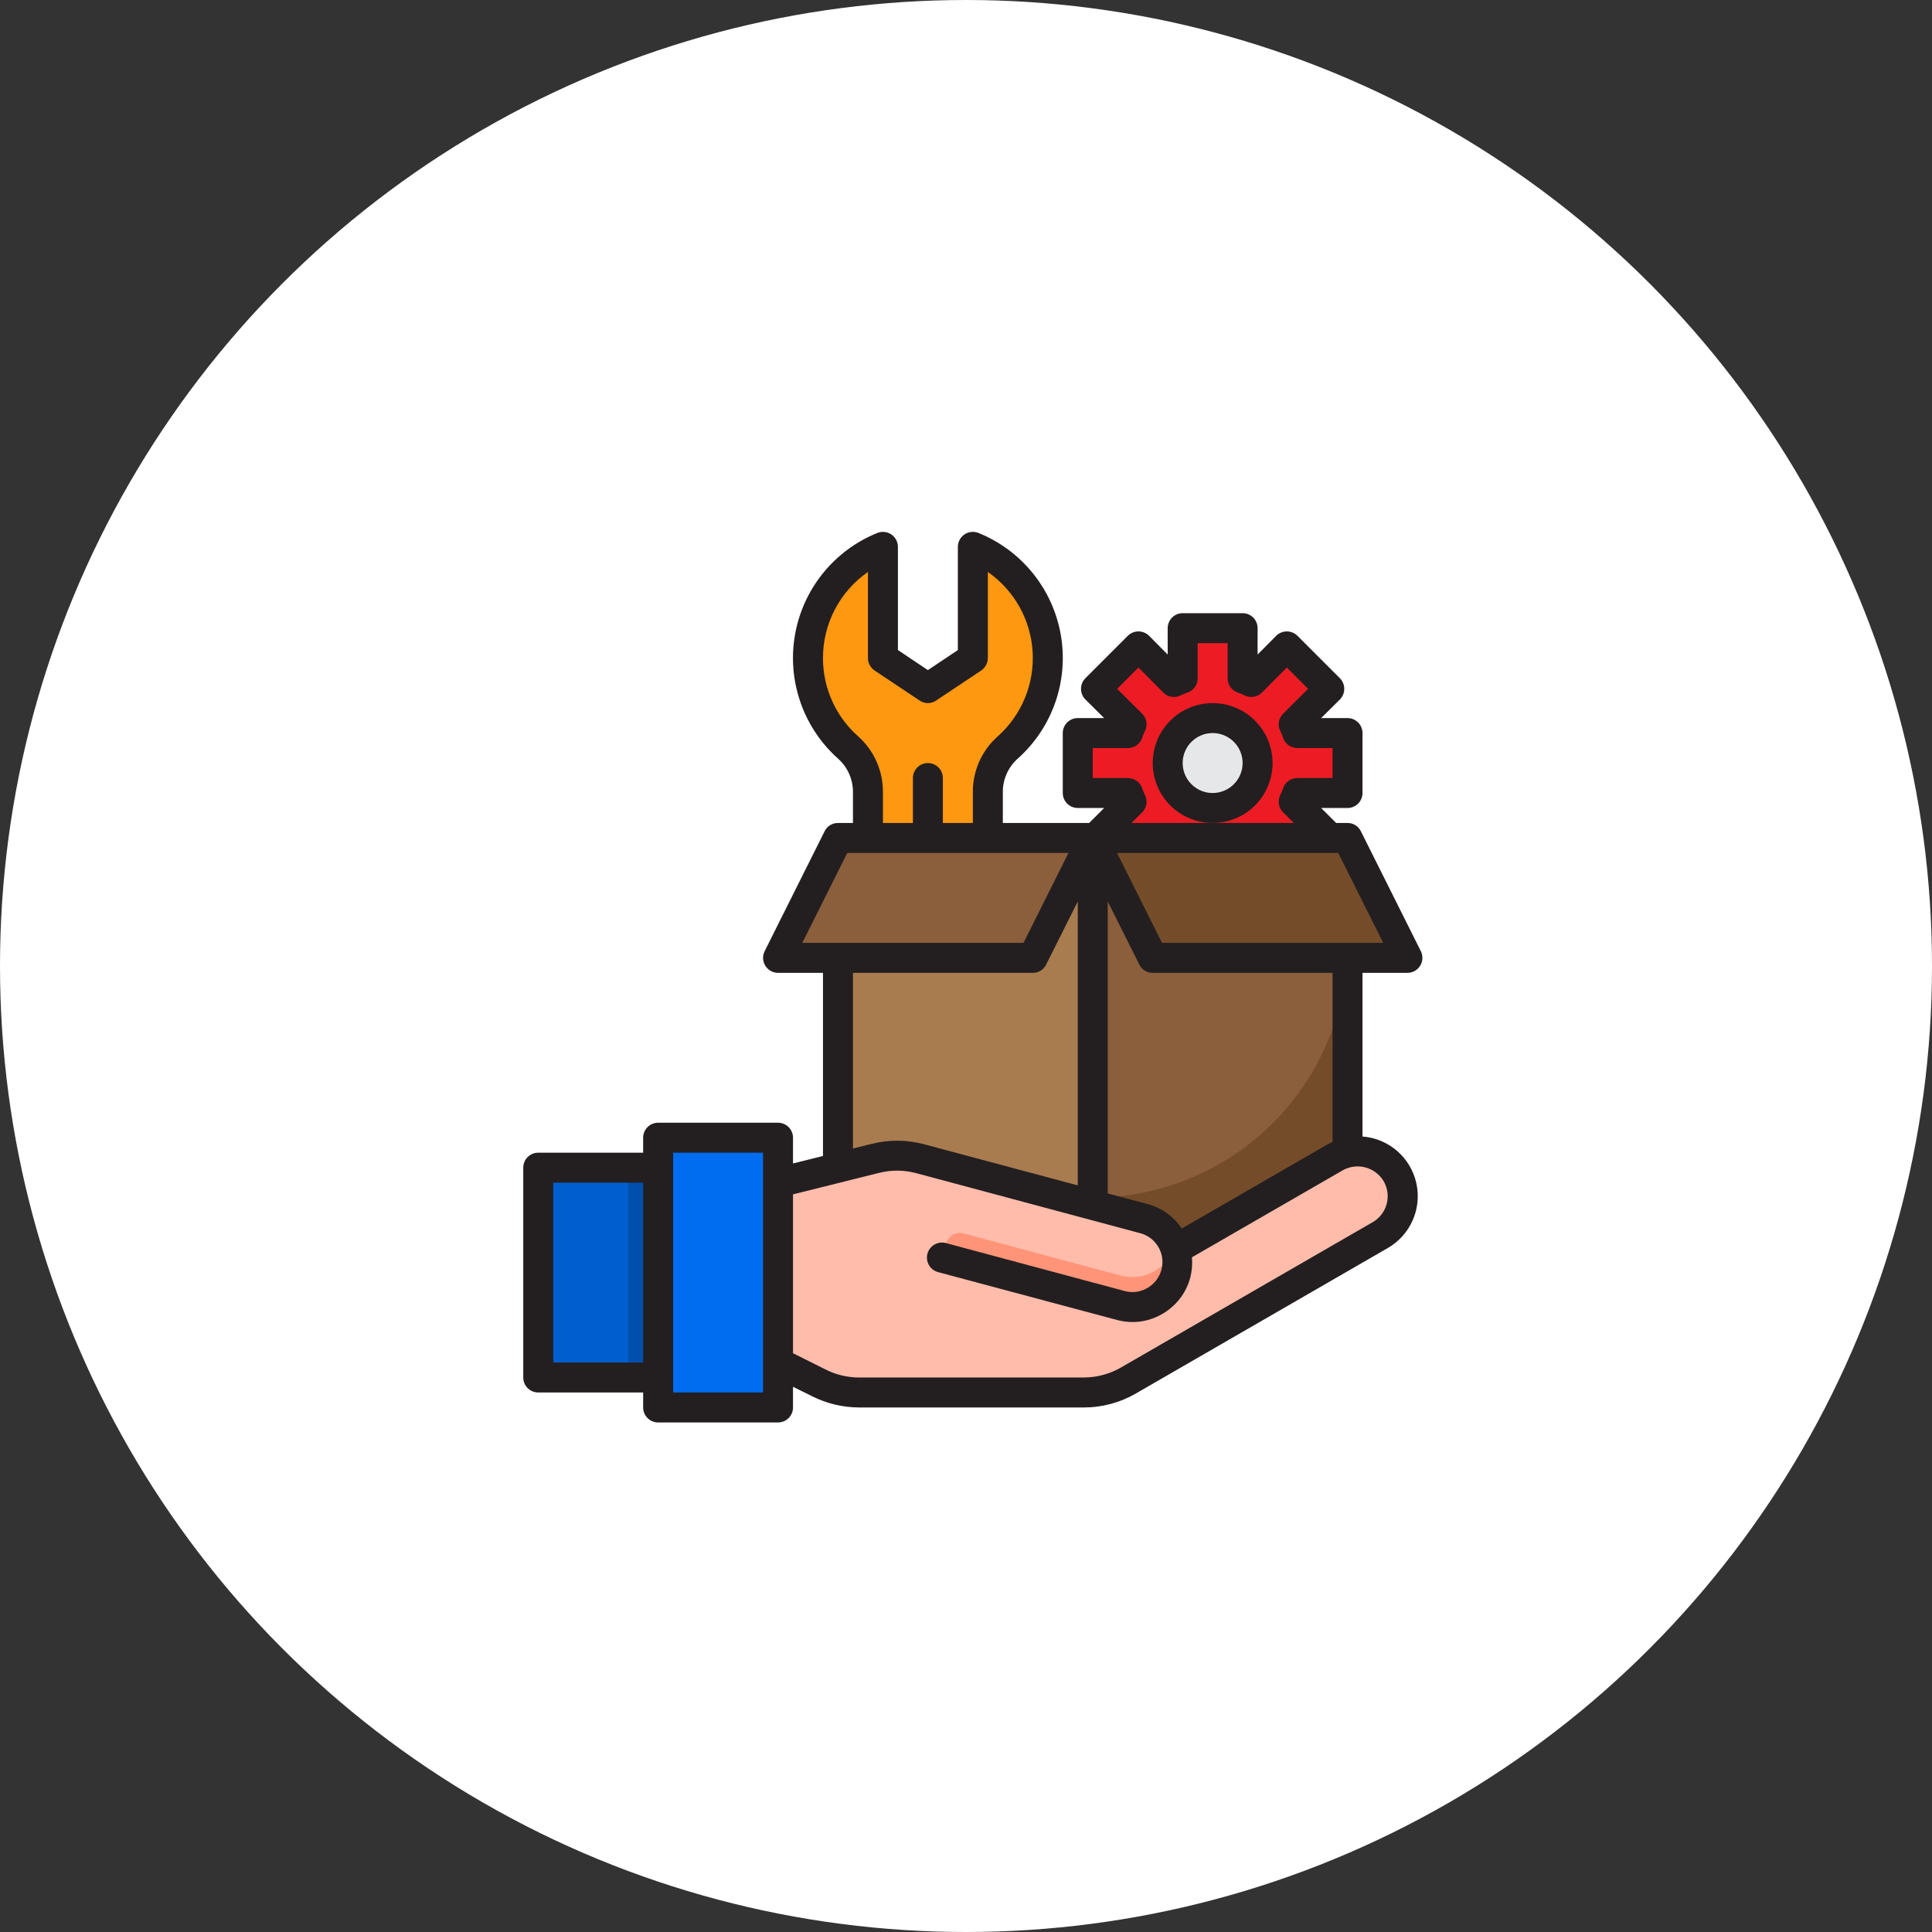 <svg width="141" height="141" viewBox="0 0 141 141" fill="none" xmlns="http://www.w3.org/2000/svg">
<rect x="0" y="0" width="141" height="141" fill="#333333" stroke="none"/>
<circle cx="70.5" cy="70.5" r="70.5" fill="white"/>
<path d="M61.156 61.156H79.75V90.688H61.156V61.156Z" fill="#A97C50"/>
<path d="M79.75 61.156H98.344V90.688H79.75V61.156Z" fill="#8B5E3C"/>
<path d="M79.75 87.406V90.688H98.344V68.812C98.344 73.744 96.385 78.473 92.898 81.96C89.411 85.447 84.681 87.406 79.75 87.406Z" fill="#754C29"/>
<path d="M101.931 85.656C101.717 85.284 101.431 84.957 101.09 84.695C100.749 84.432 100.359 84.24 99.944 84.128C99.528 84.016 99.095 83.987 98.668 84.043C98.242 84.099 97.831 84.238 97.458 84.453L85.787 91.191H85.782C85.626 90.65 85.334 90.158 84.933 89.763C84.531 89.369 84.035 89.084 83.492 88.938L67.173 84.563C66.096 84.274 64.964 84.265 63.883 84.535L56.781 86.313V99.438L59.77 100.933C60.682 101.388 61.686 101.625 62.705 101.625H79.086C80.238 101.627 81.37 101.325 82.367 100.75L100.742 90.141C101.495 89.704 102.042 88.986 102.265 88.145C102.488 87.304 102.368 86.409 101.931 85.656Z" fill="#FFBCAB"/>
<path d="M85.783 91.191C85.763 91.126 85.749 91.059 85.726 90.996C85.703 91.064 85.678 91.13 85.65 91.195C85.346 91.924 84.787 92.518 84.078 92.867C83.369 93.216 82.558 93.297 81.794 93.094L75.978 91.536L70.334 90.018C70.196 89.981 70.052 89.973 69.911 89.993C69.77 90.013 69.634 90.062 69.512 90.136C69.39 90.21 69.285 90.308 69.202 90.424C69.119 90.539 69.06 90.671 69.029 90.81C68.97 91.076 69.016 91.354 69.157 91.587C69.299 91.819 69.524 91.988 69.787 92.059L81.615 95.231C82.367 95.449 83.172 95.402 83.894 95.099C84.617 94.795 85.213 94.252 85.584 93.562C85.95 92.826 86.021 91.978 85.783 91.191Z" fill="#FF9478"/>
<path d="M94.68 57.875C94.613 58.094 94.525 58.307 94.417 58.509L97.009 61.102L96.955 61.156H80.045L79.991 61.102L82.583 58.509C82.475 58.307 82.387 58.094 82.32 57.875H78.656V53.5H82.32C82.387 53.281 82.475 53.068 82.583 52.866L79.991 50.273L83.086 47.178L85.678 49.77C85.881 49.662 86.093 49.575 86.312 49.508V45.844H90.688V49.508C90.907 49.575 91.119 49.662 91.322 49.77L93.914 47.178L97.009 50.273L94.417 52.866C94.525 53.068 94.613 53.281 94.68 53.5H98.344V57.875H94.68Z" fill="#ED1C24"/>
<path d="M70.999 39.916V48.031L67.718 50.219L64.437 48.031V39.916C63.057 40.474 61.843 41.374 60.909 42.532C59.975 43.69 59.351 45.067 59.097 46.533C58.843 47.999 58.967 49.505 59.458 50.91C59.948 52.315 60.788 53.571 61.899 54.561C62.356 54.967 62.721 55.466 62.97 56.024C63.219 56.582 63.346 57.187 63.343 57.798V61.156H72.093V57.798C72.09 57.187 72.217 56.582 72.466 56.024C72.715 55.466 73.08 54.967 73.537 54.561C74.648 53.571 75.488 52.315 75.978 50.91C76.469 49.505 76.593 47.999 76.339 46.533C76.085 45.067 75.461 43.69 74.527 42.532C73.593 41.374 72.378 40.474 70.999 39.916Z" fill="#FF9811"/>
<path d="M48.031 83.031V85.219V100.531V102.719H56.781V99.438V86.312V83.031H48.031Z" fill="#006DF0"/>
<path d="M39.281 85.219H48.031V100.531H39.281V85.219Z" fill="#005ECE"/>
<path d="M67.719 61.156H63.344H61.156L56.781 69.906H61.156H75.375L79.75 61.156H72.094H67.719Z" fill="#8B5E3C"/>
<path d="M96.955 61.156H80.045H79.75L84.125 69.906H98.344H102.719L98.344 61.156H96.955Z" fill="#754C29"/>
<path d="M88.5 58.969C90.312 58.969 91.781 57.5 91.781 55.688C91.781 53.875 90.312 52.406 88.5 52.406C86.688 52.406 85.219 53.875 85.219 55.688C85.219 57.5 86.688 58.969 88.5 58.969Z" fill="#E6E7E8"/>
<path d="M45.844 85.219H48.031V100.531H45.844V85.219Z" fill="#004FAC"/>
<path d="M103.692 69.414L99.317 60.664C99.229 60.482 99.09 60.328 98.918 60.222C98.745 60.115 98.546 60.06 98.344 60.062H97.513L96.419 58.969H98.344C98.634 58.969 98.912 58.853 99.117 58.648C99.322 58.443 99.438 58.165 99.438 57.875V53.5C99.438 53.21 99.322 52.932 99.117 52.727C98.912 52.522 98.634 52.406 98.344 52.406H96.419L97.786 51.05C97.991 50.843 98.106 50.564 98.106 50.273C98.106 49.983 97.991 49.703 97.786 49.497L94.691 46.402C94.484 46.197 94.205 46.082 93.914 46.082C93.623 46.082 93.344 46.197 93.138 46.402L91.781 47.769V45.844C91.781 45.554 91.666 45.276 91.461 45.07C91.256 44.865 90.978 44.75 90.688 44.75H86.312C86.022 44.75 85.744 44.865 85.539 45.07C85.334 45.276 85.219 45.554 85.219 45.844V47.769L83.862 46.402C83.656 46.197 83.377 46.082 83.086 46.082C82.795 46.082 82.516 46.197 82.309 46.402L79.214 49.497C79.009 49.703 78.894 49.983 78.894 50.273C78.894 50.564 79.009 50.843 79.214 51.05L80.581 52.406H78.656C78.366 52.406 78.088 52.522 77.883 52.727C77.678 52.932 77.562 53.21 77.562 53.5V57.875C77.562 58.165 77.678 58.443 77.883 58.648C78.088 58.853 78.366 58.969 78.656 58.969H80.581L79.487 60.062H73.188V57.798C73.186 57.343 73.281 56.892 73.465 56.475C73.65 56.059 73.921 55.686 74.259 55.381C75.511 54.269 76.459 52.856 77.012 51.275C77.565 49.695 77.706 47.999 77.421 46.349C77.137 44.699 76.436 43.148 75.385 41.845C74.334 40.541 72.968 39.527 71.416 38.898C71.249 38.83 71.068 38.804 70.889 38.822C70.71 38.84 70.538 38.903 70.389 39.003C70.239 39.104 70.117 39.24 70.033 39.399C69.949 39.558 69.905 39.736 69.906 39.916V47.441L67.719 48.906L65.531 47.441V39.916C65.532 39.736 65.489 39.558 65.404 39.399C65.32 39.24 65.198 39.104 65.049 39.003C64.899 38.903 64.728 38.84 64.548 38.822C64.369 38.804 64.188 38.83 64.022 38.898C62.47 39.527 61.103 40.541 60.053 41.845C59.002 43.148 58.301 44.699 58.016 46.349C57.731 47.999 57.872 49.695 58.426 51.275C58.979 52.856 59.926 54.269 61.178 55.381C61.517 55.686 61.788 56.059 61.972 56.475C62.157 56.892 62.252 57.343 62.25 57.798V60.062H61.156C60.954 60.06 60.755 60.115 60.582 60.222C60.41 60.328 60.271 60.482 60.183 60.664L55.808 69.414C55.724 69.581 55.684 69.766 55.692 69.952C55.7 70.138 55.755 70.32 55.852 70.478C55.95 70.637 56.087 70.769 56.249 70.86C56.412 70.951 56.595 70.999 56.781 71H60.062V84.366L57.875 84.912V83.031C57.875 82.741 57.76 82.463 57.555 82.258C57.349 82.053 57.071 81.938 56.781 81.938H48.031C47.741 81.938 47.463 82.053 47.258 82.258C47.053 82.463 46.938 82.741 46.938 83.031V84.125H39.281C38.991 84.125 38.713 84.24 38.508 84.445C38.303 84.65 38.188 84.929 38.188 85.219V100.531C38.188 100.821 38.303 101.1 38.508 101.305C38.713 101.51 38.991 101.625 39.281 101.625H46.938V102.719C46.938 103.009 47.053 103.287 47.258 103.492C47.463 103.697 47.741 103.813 48.031 103.813H56.781C57.071 103.813 57.349 103.697 57.555 103.492C57.76 103.287 57.875 103.009 57.875 102.719V101.209L59.286 101.909C60.35 102.439 61.521 102.716 62.709 102.719H79.083C80.427 102.722 81.749 102.367 82.911 101.691L101.286 91.081C102.094 90.615 102.732 89.902 103.105 89.047C103.479 88.193 103.569 87.241 103.362 86.331C103.156 85.421 102.663 84.602 101.957 83.992C101.251 83.382 100.368 83.015 99.438 82.944V71H102.719C102.905 70.999 103.088 70.951 103.251 70.86C103.414 70.769 103.55 70.637 103.648 70.478C103.745 70.32 103.8 70.138 103.808 69.952C103.816 69.766 103.776 69.581 103.692 69.414ZM46.938 99.438H40.375V86.312H46.938V99.438ZM55.688 101.625H49.125V84.125H55.688V101.625ZM79.75 56.781V54.594H82.32C82.555 54.593 82.784 54.517 82.973 54.378C83.162 54.238 83.301 54.042 83.37 53.817C83.418 53.662 83.48 53.512 83.556 53.369C83.664 53.162 83.703 52.927 83.668 52.697C83.632 52.467 83.524 52.254 83.359 52.089L81.533 50.273L83.086 48.72L84.902 50.547C85.066 50.712 85.279 50.82 85.509 50.855C85.739 50.89 85.975 50.852 86.181 50.744C86.325 50.668 86.475 50.606 86.63 50.558C86.854 50.488 87.05 50.349 87.19 50.16C87.33 49.971 87.406 49.743 87.406 49.508V46.938H89.594V49.508C89.594 49.743 89.67 49.971 89.81 50.16C89.95 50.349 90.146 50.488 90.37 50.558C90.525 50.606 90.675 50.668 90.819 50.744C91.025 50.852 91.261 50.89 91.491 50.855C91.721 50.82 91.934 50.712 92.098 50.547L93.914 48.72L95.467 50.273L93.641 52.089C93.476 52.254 93.368 52.467 93.332 52.697C93.297 52.927 93.336 53.162 93.444 53.369C93.52 53.512 93.582 53.662 93.63 53.817C93.699 54.042 93.838 54.238 94.027 54.378C94.216 54.517 94.445 54.593 94.68 54.594H97.25V56.781H94.68C94.445 56.782 94.216 56.858 94.027 56.997C93.838 57.137 93.699 57.333 93.63 57.558C93.582 57.713 93.52 57.863 93.444 58.006C93.336 58.213 93.297 58.448 93.332 58.678C93.368 58.908 93.476 59.121 93.641 59.286L94.428 60.062H82.572L83.359 59.286C83.524 59.121 83.632 58.908 83.668 58.678C83.703 58.448 83.664 58.213 83.556 58.006C83.48 57.863 83.418 57.713 83.37 57.558C83.301 57.333 83.162 57.137 82.973 56.997C82.784 56.858 82.555 56.782 82.32 56.781H79.75ZM80.844 65.794L83.152 70.398C83.24 70.581 83.379 70.734 83.551 70.841C83.723 70.947 83.922 71.002 84.125 71H97.25V83.338C97.141 83.392 97.02 83.447 96.911 83.502L86.247 89.659C85.665 88.787 84.787 88.154 83.775 87.877L80.844 87.1V65.794ZM60.062 48.031C60.06 46.796 60.357 45.578 60.928 44.483C61.5 43.387 62.329 42.447 63.344 41.742V48.031C63.345 48.211 63.39 48.389 63.476 48.547C63.562 48.705 63.685 48.84 63.836 48.939L67.117 51.127C67.294 51.249 67.504 51.315 67.719 51.315C67.934 51.315 68.144 51.249 68.32 51.127L71.602 48.939C71.752 48.84 71.876 48.705 71.962 48.547C72.047 48.389 72.093 48.211 72.094 48.031V41.742C73.043 42.403 73.831 43.27 74.397 44.279C74.963 45.288 75.293 46.412 75.362 47.566C75.432 48.721 75.239 49.877 74.798 50.946C74.357 52.015 73.679 52.971 72.816 53.741C72.241 54.249 71.782 54.873 71.469 55.573C71.156 56.273 70.996 57.032 71 57.798V60.062H68.812V56.781C68.812 56.491 68.697 56.213 68.492 56.008C68.287 55.803 68.009 55.688 67.719 55.688C67.429 55.688 67.15 55.803 66.945 56.008C66.74 56.213 66.625 56.491 66.625 56.781V60.062H64.438V57.798C64.441 57.033 64.282 56.275 63.971 55.576C63.66 54.876 63.204 54.251 62.633 53.741C61.824 53.026 61.176 52.147 60.733 51.163C60.29 50.178 60.061 49.111 60.062 48.031ZM58.553 68.812L61.834 62.25H77.978L74.697 68.812H58.553ZM78.656 65.794V86.509L67.456 83.513C66.2 83.174 64.879 83.162 63.617 83.48L62.25 83.819V71H75.375C75.578 71.002 75.777 70.947 75.949 70.841C76.121 70.734 76.26 70.581 76.348 70.398L78.656 65.794ZM100.98 86.203C101.27 86.704 101.35 87.299 101.203 87.859C101.055 88.418 100.692 88.897 100.192 89.189L81.817 99.799C80.986 100.279 80.043 100.532 79.083 100.531H62.709C61.858 100.533 61.019 100.334 60.259 99.952L57.875 98.759V87.166L64.142 85.602C65.044 85.374 65.989 85.381 66.888 85.624L83.206 89.999C83.626 90.108 84.004 90.339 84.291 90.665C84.578 90.99 84.762 91.393 84.818 91.823C84.874 92.253 84.801 92.69 84.608 93.078C84.414 93.466 84.109 93.788 83.731 94.002C83.485 94.147 83.211 94.241 82.928 94.279C82.644 94.317 82.356 94.297 82.08 94.22L69.031 90.72C68.75 90.645 68.45 90.684 68.198 90.83C67.945 90.976 67.761 91.216 67.686 91.497C67.611 91.778 67.65 92.078 67.796 92.33C67.941 92.583 68.181 92.767 68.463 92.842L81.511 96.331C81.882 96.431 82.264 96.483 82.648 96.484C83.414 96.486 84.165 96.281 84.825 95.894C85.325 95.608 85.763 95.226 86.114 94.77C86.465 94.314 86.722 93.792 86.87 93.236C86.992 92.754 87.032 92.255 86.991 91.759L98.005 85.405C98.507 85.126 99.099 85.053 99.654 85.202C100.209 85.351 100.684 85.71 100.98 86.203ZM84.803 68.812L81.522 62.25H97.666L100.947 68.812H84.803Z" fill="#231F20"/>
<path d="M92.875 55.688C92.875 54.822 92.618 53.976 92.138 53.257C91.657 52.537 90.974 51.977 90.174 51.645C89.375 51.314 88.495 51.228 87.647 51.397C86.798 51.565 86.018 51.982 85.406 52.594C84.795 53.206 84.378 53.985 84.209 54.834C84.04 55.683 84.127 56.562 84.458 57.362C84.789 58.161 85.35 58.844 86.069 59.325C86.789 59.806 87.635 60.062 88.5 60.062C89.66 60.062 90.773 59.602 91.594 58.781C92.414 57.961 92.875 56.848 92.875 55.688ZM88.5 57.875C88.067 57.875 87.644 57.747 87.285 57.506C86.925 57.266 86.645 56.924 86.479 56.525C86.313 56.125 86.27 55.685 86.355 55.261C86.439 54.836 86.647 54.447 86.953 54.141C87.259 53.835 87.649 53.626 88.073 53.542C88.498 53.458 88.937 53.501 89.337 53.666C89.737 53.832 90.079 54.112 90.319 54.472C90.559 54.832 90.688 55.255 90.688 55.688C90.688 56.268 90.457 56.824 90.047 57.234C89.637 57.645 89.08 57.875 88.5 57.875Z" fill="#231F20"/>
</svg>
